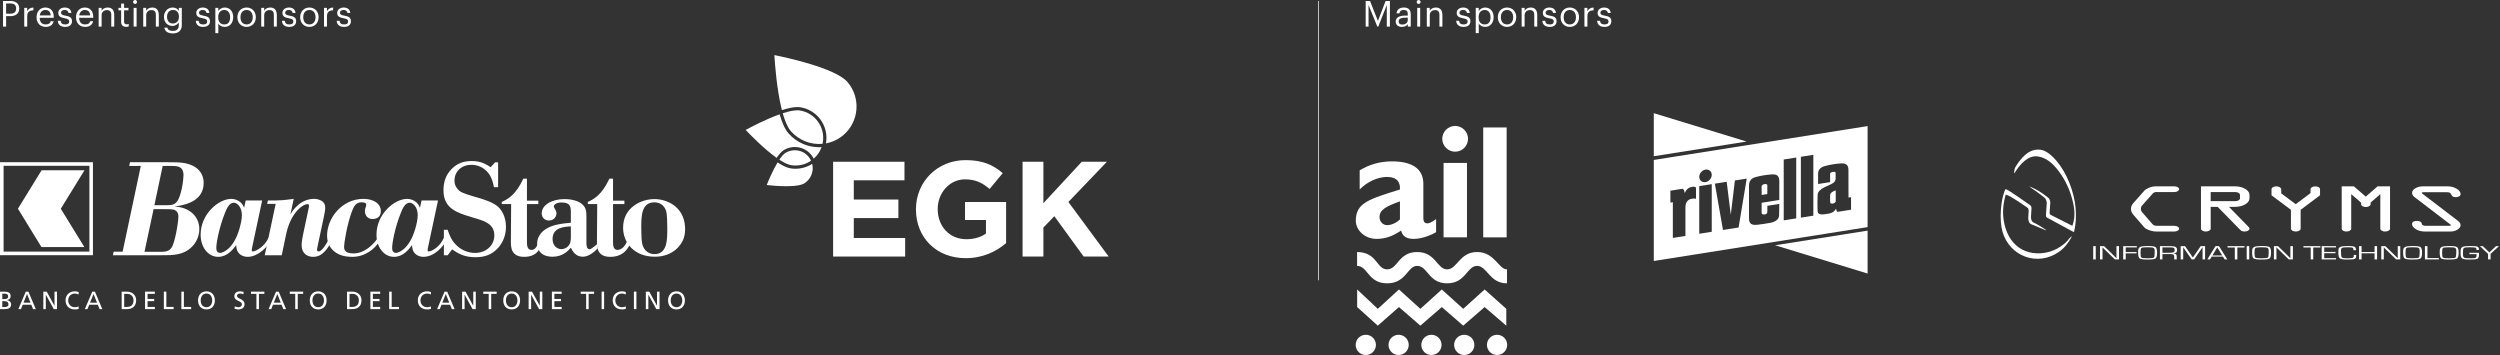 <?xml version="1.0" encoding="utf-8"?>
<!-- Generator: Adobe Illustrator 17.0.0, SVG Export Plug-In . SVG Version: 6.00 Build 0)  -->
<!DOCTYPE svg PUBLIC "-//W3C//DTD SVG 1.1//EN" "http://www.w3.org/Graphics/SVG/1.1/DTD/svg11.dtd">
<svg version="1.1" id="Livello_3" xmlns="http://www.w3.org/2000/svg" xmlns:xlink="http://www.w3.org/1999/xlink" x="0px" y="0px"
	 width="915.057px" height="130px" viewBox="0 0 915.057 130" enable-background="new 0 0 915.057 130" xml:space="preserve">
<rect x="0" y="0" width="915.057" height="130" fill="#333333" stroke="none"/>
<g>
	<path fill="#FFFFFF" d="M1.102,9.729h1.139V5.913h1.522c1.784,0,3.278-0.773,3.278-2.767V3.094c0-1.955-1.48-2.74-3.278-2.74H1.102
		V9.729L1.102,9.729z M2.241,5.01V1.271h1.601c1.273,0,2.06,0.498,2.06,1.824v0.052c0,1.207-0.722,1.863-2.06,1.863H2.241
		L2.241,5.01z M8.875,9.729h1.087V5.966c0-1.692,0.879-2.125,2.256-2.19V2.754c-1.233,0.039-1.823,0.576-2.256,1.349V2.872H8.875
		V9.729L8.875,9.729z M16.702,9.848c1.548,0,2.688-0.72,2.924-2.098h-1.087c-0.144,0.801-0.761,1.194-1.824,1.194
		c-1.404,0-2.152-0.866-2.204-2.428h5.167V6.163c0-2.453-1.494-3.409-3.081-3.409c-1.889,0-3.212,1.442-3.212,3.514v0.105
		C13.385,8.485,14.76,9.848,16.702,9.848L16.702,9.848z M14.55,5.639c0.184-1.221,0.932-1.982,2.047-1.982
		c1.128,0,1.863,0.564,1.968,1.982H14.55L14.55,5.639z M23.838,9.848c1.666,0,2.517-0.838,2.517-2.084
		c0-1.456-0.995-1.771-2.412-2.033c-1.26-0.223-1.601-0.472-1.601-1.089c0-0.59,0.512-0.984,1.299-0.984
		c0.866,0,1.286,0.328,1.443,1.076h1.048c-0.183-1.482-1.245-1.979-2.478-1.979c-1.076,0-2.32,0.655-2.32,1.927
		c0,1.194,0.602,1.692,2.386,2.02c1.063,0.197,1.601,0.433,1.601,1.154c0,0.735-0.459,1.089-1.496,1.089
		c-1.102,0-1.535-0.512-1.614-1.325H21.15C21.215,9.023,22.198,9.848,23.838,9.848L23.838,9.848z M31.148,9.848
		c1.548,0,2.688-0.72,2.924-2.098h-1.087c-0.144,0.801-0.761,1.194-1.824,1.194c-1.404,0-2.152-0.866-2.204-2.428h5.167V6.163
		c0-2.453-1.494-3.409-3.081-3.409c-1.889,0-3.212,1.442-3.212,3.514v0.105C27.83,8.485,29.206,9.848,31.148,9.848L31.148,9.848z
		 M28.996,5.639c0.184-1.221,0.931-1.982,2.047-1.982c1.129,0,1.863,0.564,1.968,1.982H28.996L28.996,5.639z M36.108,9.729h1.087
		V5.572c0-1.233,0.905-1.875,1.916-1.875c1.102,0,1.614,0.538,1.614,1.744v4.288h1.087V5.52c0-1.993-0.995-2.766-2.412-2.766
		c-1.129,0-1.889,0.563-2.204,1.205V2.872h-1.087V9.729L36.108,9.729z M46.179,9.821c0.446,0,0.708-0.066,0.931-0.144V8.761
		c-0.236,0.092-0.498,0.144-0.839,0.144c-0.551,0-0.852-0.328-0.852-0.997V3.789h1.6V2.872h-1.6V1.311h-1.087v1.561h-0.984v0.917
		h0.984v4.224C44.331,9.088,44.933,9.821,46.179,9.821L46.179,9.821z M48.909,9.729h1.087V2.872h-1.087V9.729L48.909,9.729z
		 M49.433,1.441c0.393,0,0.72-0.328,0.72-0.721c0-0.393-0.327-0.72-0.72-0.72c-0.393,0-0.72,0.328-0.72,0.72
		C48.712,1.113,49.04,1.441,49.433,1.441L49.433,1.441z M52.424,9.729h1.087V5.572c0-1.233,0.905-1.875,1.916-1.875
		c1.102,0,1.614,0.538,1.614,1.744v4.288h1.087V5.52c0-1.993-0.995-2.766-2.412-2.766c-1.128,0-1.889,0.563-2.204,1.205V2.872
		h-1.087V9.729L52.424,9.729z M63.262,12.234c1.915,0,3.265-0.969,3.278-2.964V2.872h-1.087v1.1
		c-0.394-0.668-1.102-1.218-2.244-1.218c-1.889,0-3.199,1.546-3.199,3.409v0.092c0,1.889,1.323,3.252,3.12,3.252
		c0.997,0,1.928-0.628,2.322-1.297v0.996c0,1.469-0.853,2.113-2.204,2.113c-1.168,0-1.824-0.407-1.981-1.195h-1.113
		C60.338,11.279,61.228,12.234,63.262,12.234L63.262,12.234z M63.249,8.603c-1.155,0-2.112-0.892-2.112-2.388V6.111
		c0-1.443,0.814-2.453,2.178-2.453c1.338,0,2.178,0.892,2.178,2.427v0.092C65.492,7.711,64.521,8.603,63.249,8.603L63.249,8.603z
		 M74.344,9.848c1.666,0,2.517-0.838,2.517-2.084c0-1.456-0.995-1.771-2.412-2.033c-1.26-0.223-1.601-0.472-1.601-1.089
		c0-0.59,0.512-0.984,1.299-0.984c0.866,0,1.286,0.328,1.443,1.076h1.048c-0.183-1.482-1.245-1.979-2.478-1.979
		c-1.076,0-2.32,0.655-2.32,1.927c0,1.194,0.602,1.692,2.386,2.02c1.063,0.197,1.601,0.433,1.601,1.154
		c0,0.735-0.459,1.089-1.496,1.089c-1.102,0-1.535-0.512-1.614-1.325h-1.061C71.722,9.023,72.704,9.848,74.344,9.848L74.344,9.848z
		 M78.821,12.116h1.087V8.603c0.394,0.681,1.194,1.244,2.322,1.244c1.889,0,3.12-1.441,3.12-3.54V6.202
		c0-2.138-1.323-3.448-3.12-3.448c-0.997,0-1.928,0.602-2.322,1.271V2.872h-1.087V12.116L78.821,12.116z M82.125,8.944
		c-1.338,0-2.257-0.826-2.257-2.584V6.256c0-1.759,0.971-2.598,2.243-2.598c1.155,0,2.112,0.866,2.112,2.597V6.36
		C84.224,8.026,83.489,8.944,82.125,8.944L82.125,8.944z M90.264,8.944c-1.391,0-2.244-1.023-2.244-2.584V6.255
		c0-1.574,0.866-2.597,2.244-2.597c1.364,0,2.243,1.023,2.243,2.61V6.36C92.507,7.908,91.641,8.944,90.264,8.944L90.264,8.944z
		 M90.251,9.848c1.955,0,3.383-1.428,3.383-3.501V6.242c0-2.06-1.428-3.488-3.37-3.488c-1.942,0-3.37,1.441-3.37,3.501V6.36
		C86.894,8.367,88.296,9.848,90.251,9.848L90.251,9.848z M95.614,9.729h1.087V5.572c0-1.233,0.905-1.875,1.916-1.875
		c1.102,0,1.614,0.538,1.614,1.744v4.288h1.087V5.52c0-1.993-0.995-2.766-2.412-2.766c-1.129,0-1.889,0.563-2.204,1.205V2.872
		h-1.087V9.729L95.614,9.729z M105.88,9.848c1.666,0,2.517-0.838,2.517-2.084c0-1.456-0.995-1.771-2.412-2.033
		c-1.26-0.223-1.601-0.472-1.601-1.089c0-0.59,0.512-0.984,1.299-0.984c0.866,0,1.286,0.328,1.443,1.076h1.048
		c-0.183-1.482-1.245-1.979-2.478-1.979c-1.076,0-2.32,0.655-2.32,1.927c0,1.194,0.602,1.692,2.386,2.02
		c1.063,0.197,1.601,0.433,1.601,1.154c0,0.735-0.459,1.089-1.496,1.089c-1.102,0-1.535-0.512-1.614-1.325h-1.061
		C103.258,9.023,104.24,9.848,105.88,9.848L105.88,9.848z M113.243,8.944c-1.391,0-2.244-1.023-2.244-2.584V6.255
		c0-1.574,0.866-2.597,2.244-2.597c1.364,0,2.243,1.023,2.243,2.61V6.36C115.486,7.908,114.62,8.944,113.243,8.944L113.243,8.944z
		 M113.23,9.848c1.955,0,3.383-1.428,3.383-3.501V6.242c0-2.06-1.428-3.488-3.37-3.488c-1.942,0-3.37,1.441-3.37,3.501V6.36
		C109.873,8.367,111.275,9.848,113.23,9.848L113.23,9.848z M118.593,9.729h1.087V5.966c0-1.692,0.879-2.125,2.256-2.19V2.754
		c-1.233,0.039-1.823,0.576-2.256,1.349V2.872h-1.087V9.729L118.593,9.729z M125.927,9.848c1.666,0,2.517-0.838,2.517-2.084
		c0-1.456-0.995-1.771-2.412-2.033c-1.26-0.223-1.601-0.472-1.601-1.089c0-0.59,0.512-0.984,1.299-0.984
		c0.866,0,1.286,0.328,1.443,1.076h1.048c-0.183-1.482-1.245-1.979-2.478-1.979c-1.076,0-2.32,0.655-2.32,1.927
		c0,1.194,0.602,1.692,2.386,2.02c1.063,0.197,1.601,0.433,1.601,1.154c0,0.735-0.459,1.089-1.496,1.089
		c-1.102,0-1.535-0.512-1.614-1.325h-1.061C123.305,9.023,124.287,9.848,125.927,9.848L125.927,9.848z"/>
	<path fill="#FFFFFF" d="M499.871,9.729h1.047V1.834l3.213,7.895h0.354l3.11-7.895v7.895h1.139V0.354h-1.572l-2.809,7.303
		l-2.898-7.303h-1.585V9.729L499.871,9.729z M513.141,9.848c1.01,0,1.628-0.341,2.14-0.982v0.864h1.086V5.206
		c0-1.915-1.191-2.452-2.505-2.452c-1.325,0-2.57,0.576-2.715,2.137h1.089c0.105-0.84,0.63-1.234,1.574-1.234
		c1.051,0,1.471,0.459,1.471,1.549v0.499h-0.986c-1.757,0-3.434,0.537-3.434,2.123C510.861,9.232,511.869,9.848,513.141,9.848
		L513.141,9.848z M513.246,8.984c-0.957,0-1.298-0.446-1.298-1.155c0-1.011,1.01-1.352,2.387-1.352h0.946V7.33
		C515.281,8.393,514.4,8.984,513.246,8.984L513.246,8.984z M518.732,9.729h1.086V2.872h-1.086V9.729L518.732,9.729z M519.254,1.441
		c0.393,0,0.721-0.328,0.721-0.721c0-0.393-0.328-0.72-0.721-0.72c-0.391,0-0.719,0.328-0.719,0.72
		C518.535,1.113,518.863,1.441,519.254,1.441L519.254,1.441z M522.247,9.729h1.086V5.572c0-1.233,0.905-1.875,1.915-1.875
		c1.104,0,1.615,0.538,1.615,1.744v4.288h1.086V5.52c0-1.993-0.995-2.766-2.413-2.766c-1.128,0-1.888,0.563-2.203,1.205V2.872
		h-1.086V9.729L522.247,9.729z M535.687,9.848c1.668,0,2.518-0.838,2.518-2.084c0-1.456-0.995-1.771-2.413-2.033
		c-1.259-0.223-1.6-0.472-1.6-1.089c0-0.59,0.511-0.984,1.298-0.984c0.866,0,1.287,0.328,1.445,1.076h1.047
		c-0.184-1.482-1.244-1.979-2.479-1.979c-1.076,0-2.319,0.655-2.319,1.927c0,1.194,0.601,1.692,2.385,2.02
		c1.064,0.197,1.602,0.433,1.602,1.154c0,0.735-0.459,1.089-1.497,1.089c-1.102,0-1.534-0.512-1.613-1.325h-1.06
		C533.066,9.023,534.048,9.848,535.687,9.848L535.687,9.848z M540.163,12.116h1.089V8.603c0.393,0.681,1.193,1.244,2.321,1.244
		c1.888,0,3.121-1.441,3.121-3.54V6.202c0-2.138-1.325-3.448-3.121-3.448c-0.997,0-1.928,0.602-2.321,1.271V2.872h-1.089V12.116
		L540.163,12.116z M543.468,8.944c-1.338,0-2.256-0.826-2.256-2.584V6.256c0-1.759,0.971-2.598,2.243-2.598
		c1.154,0,2.111,0.866,2.111,2.597V6.36C545.567,8.026,544.832,8.944,543.468,8.944L543.468,8.944z M551.608,8.944
		c-1.392,0-2.245-1.023-2.245-2.584V6.255c0-1.574,0.865-2.597,2.245-2.597c1.364,0,2.243,1.023,2.243,2.61V6.36
		C553.851,7.908,552.985,8.944,551.608,8.944L551.608,8.944z M551.595,9.848c1.954,0,3.381-1.428,3.381-3.501V6.242
		c0-2.06-1.427-3.488-3.368-3.488c-1.943,0-3.37,1.441-3.37,3.501V6.36C548.238,8.367,549.639,9.848,551.595,9.848L551.595,9.848z
		 M556.957,9.729h1.089V5.572c0-1.233,0.905-1.875,1.915-1.875c1.102,0,1.613,0.538,1.613,1.744v4.288h1.089V5.52
		c0-1.993-0.997-2.766-2.413-2.766c-1.128,0-1.889,0.563-2.203,1.205V2.872h-1.089V9.729L556.957,9.729z M567.223,9.848
		c1.668,0,2.518-0.838,2.518-2.084c0-1.456-0.994-1.771-2.413-2.033c-1.259-0.223-1.6-0.472-1.6-1.089
		c0-0.59,0.512-0.984,1.298-0.984c0.868,0,1.287,0.328,1.445,1.076h1.047c-0.184-1.482-1.244-1.979-2.479-1.979
		c-1.075,0-2.319,0.655-2.319,1.927c0,1.194,0.601,1.692,2.385,2.02c1.064,0.197,1.602,0.433,1.602,1.154
		c0,0.735-0.459,1.089-1.497,1.089c-1.102,0-1.534-0.512-1.613-1.325h-1.06C564.602,9.023,565.584,9.848,567.223,9.848
		L567.223,9.848z M574.587,8.944c-1.39,0-2.245-1.023-2.245-2.584V6.255c0-1.574,0.866-2.597,2.245-2.597
		c1.364,0,2.243,1.023,2.243,2.61V6.36C576.83,7.908,575.964,8.944,574.587,8.944L574.587,8.944z M574.574,9.848
		c1.954,0,3.381-1.428,3.381-3.501V6.242c0-2.06-1.427-3.488-3.368-3.488c-1.943,0-3.37,1.441-3.37,3.501V6.36
		C571.216,8.367,572.618,9.848,574.574,9.848L574.574,9.848z M579.936,9.729h1.089V5.966c0-1.692,0.879-2.125,2.256-2.19V2.754
		c-1.233,0.039-1.823,0.576-2.256,1.349V2.872h-1.089V9.729L579.936,9.729z M587.271,9.848c1.666,0,2.516-0.838,2.516-2.084
		c0-1.456-0.995-1.771-2.411-2.033c-1.259-0.223-1.602-0.472-1.602-1.089c0-0.59,0.514-0.984,1.301-0.984
		c0.866,0,1.285,0.328,1.443,1.076h1.049c-0.184-1.482-1.246-1.979-2.479-1.979c-1.076,0-2.321,0.655-2.321,1.927
		c0,1.194,0.603,1.692,2.387,2.02c1.062,0.197,1.6,0.433,1.6,1.154c0,0.735-0.459,1.089-1.495,1.089
		c-1.102,0-1.537-0.512-1.613-1.325h-1.062C584.648,9.023,585.632,9.848,587.271,9.848L587.271,9.848z"/>
	<path fill="#FFFFFF" d="M59.546,60.732l-3.038,14.372h4.341c1.496,0,2.847,0.046,3.906-1.302c1.64-2.025,2.41-8.006,2.41-9.647
		c0-3.423-2.41-3.423-4.63-3.423H59.546L59.546,60.732z M56.219,76.552l-3.33,15.625h4.824c2.653,0,3.955,0,5.017-1.446
		c1.302-1.736,2.558-9.355,2.558-11.43c0-0.532,0-1.447-0.868-2.121c-0.677-0.579-1.206-0.579-3.811-0.628H56.219L56.219,76.552z
		 M63.887,75.539c0.483,0.049,0.917,0.096,1.4,0.191c4.341,0.677,7.668,3.62,7.668,8.105c0,3.953-2.702,8.197-7.911,9.21
		c-1.736,0.388-3.858,0.388-6.945,0.388H41.314l0.289-1.305h3.281l6.655-31.396h-4.245l0.289-1.351h14.037
		c2.219,0,4.242,0,6.076,0.339c4.34,0.819,6.849,3.521,6.849,7.234v0.096c-0.049,5.981-5.643,7.719-9.117,8.296L63.887,75.539
		L63.887,75.539z"/>
	<path fill="#FFFFFF" d="M88.533,78.72c0-3.036-1.832-4.532-2.943-4.532c-1.687,0-2.651,2.216-3.232,3.715
		c-2.167,5.351-3.183,11.091-3.183,12.68c0,0.677,0,1.979,1.449,1.979c0.625,0,4.676-1.013,6.945-8.585
		C88.05,82.242,88.533,80.506,88.533,78.72 M95.96,73.367l-3.666,17.17c-0.145,0.674-0.145,0.964-0.145,1.062
		c0,0.194,0.098,0.435,0.388,0.435c1.108,0,4.467-1.904,5.72-4.989l1.16,0.431c-1.16,2.654-4.855,6.534-8.81,6.534
		c-1.157,0-2.173-0.434-2.798-0.964c-1.253-1.062-1.302-2.413-1.351-3.328c-1.253,1.638-3.278,4.291-6.606,4.291
		c-3.715,0-6.415-3.57-6.415-8.102c0-7.572,6.557-13.116,11.236-13.116c0.966,0,1.834,0.289,2.607,0.723
		c1.253,0.721,1.687,1.591,2.072,2.555l0.579-2.702H95.96L95.96,73.367z"/>
	<path fill="#FFFFFF" d="M100.901,74.621H97.78l0.289-1.253h3.072c1.64-0.049,2.462-0.049,6.368-0.579l-1.207,5.691
		c0.434-0.772,0.964-1.687,2.266-2.942c1.69-1.69,3.956-2.749,6.368-2.749c0.29,0,1.013,0,1.783,0.289
		c2.315,0.723,2.315,2.41,2.315,2.989c0,0.868-0.191,1.736-0.434,2.992l-2.266,10.657c-0.289,1.351-0.289,1.496-0.289,1.638
		c0,0.437,0.145,0.677,0.579,0.677c1.447,0,3.472-3.906,4.149-5.257l1.108,0.53c-1.641,3.281-3.617,6.704-7.234,6.704
		c-2.364,0-4.245-1.398-4.245-4.291c0-1.158,0.24-2.315,0.483-3.664l1.832-8.585c0.339-1.594,0.385-1.785,0.385-2.17
		c0-0.338-0.144-0.579-0.674-0.579c-1.302,0-5.692,2.605-7.572,10.417l-1.736,8.296h-6.221L100.901,74.621L100.901,74.621z"/>
	<path fill="#FFFFFF" d="M139.208,87.891c-2.121,3.472-5.694,6.118-10.275,6.118c-1.591,0-2.894-0.191-4.005-0.576
		c-2.315-0.773-5.208-2.798-5.208-7.236c0-6.366,5.449-13.406,13.31-13.406c3.281,0,6.368,1.447,6.368,4.534
		c0,2.266-1.785,2.842-2.992,2.842c-1.927,0-2.845-1.398-2.845-2.986c0-0.483,0.145-0.917,0.287-1.305
		c0.147-0.385,0.194-0.77,0.194-0.964c0-0.48-0.336-0.868-1.736-0.868c-1.977,0-2.796,1.447-3.472,3.281
		c-1.881,4.916-2.894,11.814-2.894,12.972c0,0.772,0,2.459,3.426,2.459c4.098,0,7.19-3.224,8.779-5.444L139.208,87.891
		L139.208,87.891z"/>
	<path fill="#FFFFFF" d="M152.895,78.72c0-3.036-1.832-4.532-2.943-4.532c-1.687,0-2.654,2.216-3.232,3.715
		c-2.168,5.351-3.183,11.091-3.183,12.68c0,0.677,0,1.979,1.449,1.979c0.625,0,4.676-1.013,6.945-8.585
		C152.412,82.242,152.895,80.506,152.895,78.72 M160.326,73.367l-3.666,17.17c-0.145,0.674-0.145,0.964-0.145,1.062
		c0,0.194,0.096,0.435,0.385,0.435c1.111,0,4.214-1.76,5.467-4.847l1.158,0.434c-1.158,2.653-4.599,6.389-8.554,6.389
		c-1.157,0-2.17-0.434-2.798-0.964c-1.253-1.062-1.302-2.413-1.351-3.328c-1.253,1.638-3.278,4.291-6.606,4.291
		c-3.715,0-6.415-3.57-6.415-8.102c0-7.572,6.56-13.116,11.238-13.116c0.964,0,1.832,0.289,2.602,0.723
		c1.256,0.721,1.69,1.591,2.077,2.555l0.579-2.702H160.326L160.326,73.367z"/>
	<path fill="#FFFFFF" d="M180.792,68.514c-0.334-1.627-0.671-3.302-1.963-5.071c-1.915-2.488-4.448-3.111-6.265-3.111
		c-3.925,0-6.221,2.679-6.221,5.789c0,1.53,0.765,2.966,2.01,3.873c0.956,0.718,3.684,1.532,6.362,2.299
		c2.918,0.861,6.028,1.863,7.749,3.54c1.2,1.147,2.728,3.537,2.728,7.221c0,2.682-0.907,5.361-2.629,7.415
		c-2.487,2.92-5.454,3.684-8.564,3.684c-4.209,0-6.459-1.48-8.516-2.87l-1.628,2.155h-1.385v-9.329h1.385
		c0.527,1.53,1.15,3.444,2.777,5.214c1.863,2.057,4.542,3.253,7.222,3.253c4.21,0,7.08-2.871,7.08-6.41
		c0-4.067-3.395-5.167-6.267-6.074l-2.103-0.623c-5.358-1.628-10.239-3.157-10.239-9.807c0-2.917,0.765-5.55,2.966-7.797
		c2.201-2.25,4.64-2.919,7.461-2.919c3.351,0,5.167,1.196,6.841,2.248l1.628-1.77h1.099v9.091H180.792L180.792,68.514z"/>
	<path fill="#FFFFFF" d="M192.875,73.44h4.164v1.245h-4.164v13.874c0,1.147,0.05,2.917,1.676,2.917c1.434,0,2.199-1.579,2.776-3.491
		l1.338,0.284c-0.669,2.299-1.816,5.741-6.796,5.741c-4.831,0-4.876-3.54-4.876-5.645l0.096-13.68h-3.445V73.92
		c2.153-1.005,5.119-2.49,7.893-8.515h1.338V73.44L192.875,73.44z"/>
	<path fill="#FFFFFF" d="M208.947,82.863c-2.533,0.145-6.695,0.385-6.695,4.64c0,2.395,1.578,3.684,3.252,3.684
		c0.813,0,1.532-0.333,2.105-0.765c1.388-1.15,1.338-2.63,1.338-3.875V82.863L208.947,82.863z M214.641,88.749
		c0,1.101,0.05,2.488,1.2,2.488c0.57,0,2.313-1.566,2.697-1.853l0.258,1.514c-0.863,0.909-3.104,3.067-5.447,3.067
		c-2.728,0-3.777-2.059-4.402-3.302c-0.955,1.098-2.964,3.302-6.695,3.302c-4.929,0-5.646-3.351-5.646-4.834
		c0-1.53,0.671-3.493,2.774-5.022c2.68-1.963,6.603-2.297,9.567-2.586v-3.777c0-2.008-0.142-3.635-3.349-3.635
		c-2.151,0-2.87,0.956-2.87,1.387c0,0.191,0.05,0.336,0.144,0.527c0.142,0.382,0.431,0.669,0.575,1.052
		c0.144,0.289,0.24,0.623,0.24,0.958c0,1.434-1.102,2.677-2.728,2.677c-1.58,0-2.68-1.101-2.68-2.63
		c0-3.061,3.733-5.216,8.369-5.216c1.725,0,3.399,0.289,4.787,0.863c3.255,1.387,3.204,3.731,3.204,5.405V88.749L214.641,88.749z"/>
	<path fill="#FFFFFF" d="M224.383,73.44h4.162v1.245h-4.162v13.874c0,1.147,0.046,2.917,1.672,2.917c1.436,0,2.96-1.509,3.534-3.423
		l1.34,0.287c-0.671,2.297-2.577,5.671-7.552,5.671c-4.831,0-4.881-3.54-4.881-5.645l0.098-13.68h-3.445V73.92
		c2.151-1.005,5.117-2.49,7.893-8.515h1.34V73.44L224.383,73.44z"/>
	<path fill="#FFFFFF" d="M243.613,76.695c-0.765-1.723-2.201-2.632-4.114-2.632c-4.689,0-4.782,4.976-4.782,9.184
		c0,5.694,0.476,6.697,0.861,7.366c0.573,1.149,1.862,2.395,3.972,2.395c4.734,0,4.734-5.266,4.686-9.952
		C244.186,77.987,243.902,77.315,243.613,76.695 M250.169,87.458c-0.669,1.865-3.541,6.505-10.476,6.505
		c-7.703,0-11.626-5.262-11.626-10.621c0-7.415,6.601-10.476,11.484-10.476c4.352,0,10.712,2.583,11.193,10.14
		C250.837,84.49,250.697,86.071,250.169,87.458"/>
	<path fill="#FFFFFF" d="M0.838,112.395h0.687c0.824,0,1.568-0.173,1.568-1.036c0-0.989-0.871-1.126-1.659-1.126H0.838V112.395
		L0.838,112.395z M0.838,109.478h0.504c0.889,0,1.64-0.08,1.64-1.026c0-0.762-0.651-0.953-1.183-0.953H0.838V109.478L0.838,109.478z
		 M-0.079,106.747h1.734c1.328,0,2.245,0.431,2.245,1.615c0,0.878-0.511,1.32-1.32,1.522v0.018c0.873,0.073,1.486,0.641,1.486,1.54
		c0,1.374-1.137,1.705-2.439,1.705h-1.705V106.747L-0.079,106.747z"/>
	<path fill="#FFFFFF" d="M9.888,107.61l1.274,3.172h-2.55L9.888,107.61L9.888,107.61z M9.439,106.747l-2.734,6.402h0.964
		l0.651-1.614h3.134l0.651,1.614h1l-2.702-6.402H9.439L9.439,106.747z"/>
	<polygon fill="#FFFFFF" points="19.946,106.747 19.946,111.901 19.928,111.901 17.102,106.747 15.856,106.747 15.856,113.149 
		16.771,113.149 16.771,107.884 16.792,107.884 19.688,113.149 20.863,113.149 20.863,106.747 19.946,106.747 	"/>
	<path fill="#FFFFFF" d="M28.739,107.801c-0.403-0.238-0.852-0.357-1.32-0.357c-1.478,0-2.457,1.062-2.457,2.504
		c0,1.504,1.083,2.501,2.411,2.501c0.46,0,1.072-0.119,1.395-0.31l0.054,0.889c-0.486,0.202-1.082,0.23-1.457,0.23
		c-2.028,0-3.377-1.302-3.377-3.338c0-1.971,1.431-3.284,3.385-3.284c0.496,0,0.982,0.075,1.439,0.276L28.739,107.801
		L28.739,107.801z"/>
	<path fill="#FFFFFF" d="M34.234,107.61l1.273,3.172h-2.55L34.234,107.61L34.234,107.61z M33.781,106.747l-2.734,6.402h0.966
		l0.649-1.614h3.136l0.651,1.614h1l-2.705-6.402H33.781L33.781,106.747z"/>
	<path fill="#FFFFFF" d="M45.455,112.34h0.964c1.576,0,2.447-0.759,2.447-2.41c0-1.496-1.018-2.377-2.338-2.377h-1.072V112.34
		L45.455,112.34z M44.538,106.747h1.889c1.899,0,3.41,1.173,3.41,3.147c0,2.144-1.299,3.253-3.41,3.253h-1.889V106.747
		L44.538,106.747z"/>
	<polygon fill="#FFFFFF" points="53.092,106.747 53.092,113.149 56.678,113.149 56.678,112.34 54.009,112.34 54.009,110.232 
		56.438,110.232 56.438,109.423 54.009,109.423 54.009,107.553 56.678,107.553 56.678,106.747 53.092,106.747 	"/>
	<polygon fill="#FFFFFF" points="59.97,106.747 59.97,113.149 63.564,113.149 63.564,112.34 60.887,112.34 60.887,106.747 
		59.97,106.747 	"/>
	<polygon fill="#FFFFFF" points="66.388,106.747 66.388,113.149 69.981,113.149 69.981,112.34 67.304,112.34 67.304,106.747 
		66.388,106.747 	"/>
	<path fill="#FFFFFF" d="M75.566,112.45c1.475,0,2.108-1.23,2.108-2.501c0-1.305-0.695-2.514-2.108-2.506
		c-1.413-0.008-2.108,1.201-2.108,2.506C73.458,111.22,74.091,112.45,75.566,112.45 M75.566,106.636c1.943,0,3.08,1.411,3.08,3.313
		c0,1.942-1.127,3.309-3.08,3.309s-3.08-1.367-3.08-3.309C72.486,108.047,73.623,106.636,75.566,106.636"/>
	<path fill="#FFFFFF" d="M89.072,107.71c-0.468-0.184-0.723-0.266-1.201-0.266c-0.514,0-1.119,0.183-1.119,0.852
		c0,1.23,2.751,0.946,2.751,3.054c0,1.367-1.054,1.907-2.338,1.907c-0.449,0-0.889-0.129-1.312-0.266l0.093-0.852
		c0.313,0.129,0.863,0.312,1.328,0.312c0.524,0,1.258-0.294,1.258-1.046c0-1.429-2.751-1.036-2.751-3.026
		c0-1.137,0.899-1.741,2.054-1.741c0.421,0,0.925,0.072,1.367,0.23L89.072,107.71L89.072,107.71z"/>
	<polygon fill="#FFFFFF" points="91.869,106.747 91.869,107.553 93.858,107.553 93.858,113.149 94.776,113.149 94.776,107.553 
		96.765,107.553 96.765,106.747 91.869,106.747 	"/>
	<path fill="#FFFFFF" d="M101.49,107.61l1.274,3.172h-2.55L101.49,107.61L101.49,107.61z M101.038,106.747l-2.731,6.402h0.961
		l0.654-1.614h3.134l0.651,1.614h1l-2.705-6.402H101.038L101.038,106.747z"/>
	<polygon fill="#FFFFFF" points="106.074,106.747 106.074,107.553 108.061,107.553 108.061,113.149 108.98,113.149 108.98,107.553 
		110.967,107.553 110.967,106.747 106.074,106.747 	"/>
	<path fill="#FFFFFF" d="M116.471,112.45c1.475,0,2.108-1.23,2.108-2.501c0-1.305-0.697-2.514-2.108-2.506
		c-1.413-0.008-2.108,1.201-2.108,2.506C114.363,111.22,114.996,112.45,116.471,112.45 M116.471,106.636
		c1.942,0,3.08,1.411,3.08,3.313c0,1.942-1.127,3.309-3.08,3.309c-1.953,0-3.082-1.367-3.082-3.309
		C113.389,108.047,114.526,106.636,116.471,106.636"/>
	<path fill="#FFFFFF" d="M127.933,112.34h0.964c1.576,0,2.447-0.759,2.447-2.41c0-1.496-1.018-2.377-2.338-2.377h-1.072V112.34
		L127.933,112.34z M127.015,106.747h1.889c1.899,0,3.41,1.173,3.41,3.147c0,2.144-1.299,3.253-3.41,3.253h-1.889V106.747
		L127.015,106.747z"/>
	<polygon fill="#FFFFFF" points="135.569,106.747 135.569,113.149 139.158,113.149 139.158,112.34 136.486,112.34 136.486,110.232 
		138.917,110.232 138.917,109.423 136.486,109.423 136.486,107.553 139.158,107.553 139.158,106.747 135.569,106.747 	"/>
	<polygon fill="#FFFFFF" points="142.447,106.747 142.447,113.149 146.041,113.149 146.041,112.34 143.364,112.34 143.364,106.747 
		142.447,106.747 	"/>
	<path fill="#FFFFFF" d="M157.678,107.801c-0.403-0.238-0.853-0.357-1.32-0.357c-1.476,0-2.457,1.062-2.457,2.504
		c0,1.504,1.08,2.501,2.411,2.501c0.457,0,1.072-0.119,1.395-0.31l0.054,0.889c-0.485,0.202-1.082,0.23-1.457,0.23
		c-2.028,0-3.374-1.302-3.374-3.338c0-1.971,1.429-3.284,3.382-3.284c0.496,0,0.982,0.075,1.439,0.276L157.678,107.801
		L157.678,107.801z"/>
	<path fill="#FFFFFF" d="M163.17,107.61l1.276,3.172h-2.553L163.17,107.61L163.17,107.61z M162.72,106.747l-2.734,6.402h0.964
		l0.651-1.614h3.137l0.651,1.614h0.997l-2.702-6.402H162.72L162.72,106.747z"/>
	<polygon fill="#FFFFFF" points="173.227,106.747 173.227,111.901 173.21,111.901 170.386,106.747 169.138,106.747 169.138,113.149 
		170.055,113.149 170.055,107.884 170.073,107.884 172.972,113.149 174.145,113.149 174.145,106.747 173.227,106.747 	"/>
	<polygon fill="#FFFFFF" points="176.888,106.747 176.888,107.553 178.877,107.553 178.877,113.149 179.793,113.149 
		179.793,107.553 181.785,107.553 181.785,106.747 176.888,106.747 	"/>
	<path fill="#FFFFFF" d="M187.284,112.45c1.475,0,2.109-1.23,2.109-2.501c0-1.305-0.699-2.514-2.109-2.506
		c-1.41-0.008-2.107,1.201-2.107,2.506C185.177,111.22,185.809,112.45,187.284,112.45 M187.284,106.636
		c1.943,0,3.082,1.411,3.082,3.313c0,1.942-1.128,3.309-3.082,3.309c-1.95,0-3.082-1.367-3.082-3.309
		C184.202,108.047,185.341,106.636,187.284,106.636"/>
	<polygon fill="#FFFFFF" points="197.581,106.747 197.581,111.901 197.564,111.901 194.737,106.747 193.492,106.747 
		193.492,113.149 194.407,113.149 194.407,107.884 194.427,107.884 197.323,113.149 198.499,113.149 198.499,106.747 
		197.581,106.747 	"/>
	<polygon fill="#FFFFFF" points="202.003,106.747 202.003,113.149 205.585,113.149 205.585,112.34 202.919,112.34 202.919,110.232 
		205.345,110.232 205.345,109.423 202.919,109.423 202.919,107.553 205.585,107.553 205.585,106.747 202.003,106.747 	"/>
	<polygon fill="#FFFFFF" points="212.554,106.747 212.554,107.553 214.543,107.553 214.543,113.149 215.463,113.149 
		215.463,107.553 217.452,107.553 217.452,106.747 212.554,106.747 	"/>
	<polygon fill="#FFFFFF" points="220.204,113.149 221.122,113.149 221.122,106.747 220.204,106.747 220.204,113.149 	"/>
	<path fill="#FFFFFF" d="M229.004,107.801c-0.402-0.238-0.852-0.357-1.318-0.357c-1.48,0-2.461,1.062-2.461,2.504
		c0,1.504,1.082,2.501,2.413,2.501c0.461,0,1.073-0.119,1.395-0.31l0.055,0.889c-0.485,0.202-1.082,0.23-1.456,0.23
		c-2.028,0-3.377-1.302-3.377-3.338c0-1.971,1.432-3.284,3.384-3.284c0.496,0,0.981,0.075,1.44,0.276L229.004,107.801
		L229.004,107.801z"/>
	<polygon fill="#FFFFFF" points="232.02,113.146 232.938,113.146 232.938,106.747 232.02,106.747 232.02,113.146 	"/>
	<polygon fill="#FFFFFF" points="240.483,106.747 240.483,111.901 240.466,111.901 237.642,106.747 236.394,106.747 
		236.394,113.149 237.312,113.149 237.312,107.884 237.332,107.884 240.225,113.149 241.401,113.149 241.401,106.747 
		240.483,106.747 	"/>
	<path fill="#FFFFFF" d="M247.609,112.45c1.475,0,2.107-1.23,2.107-2.501c0-1.305-0.697-2.514-2.107-2.506
		c-1.41-0.008-2.109,1.201-2.109,2.506C245.5,111.22,246.134,112.45,247.609,112.45 M247.609,106.636
		c1.943,0,3.082,1.411,3.082,3.313c0,1.942-1.128,3.309-3.082,3.309c-1.954,0-3.082-1.367-3.082-3.309
		C244.527,108.047,245.664,106.636,247.609,106.636"/>
	<path fill="#FFFFFF" d="M34.02,93.405V59.377H0v34.028H34.02L34.02,93.405z M32.726,92.098H1.315V60.69h31.411V92.098
		L32.726,92.098z"/>
	<polygon fill="#FFFFFF" points="6.561,76.393 15.183,90.438 30.883,90.438 22.249,76.404 30.919,62.329 15.216,62.331 
		6.561,76.393 	"/>
	
		<line fill="#FFFFFF" stroke="#FFFFFF" stroke-width="0.25" stroke-miterlimit="10" x1="482.605" y1="0.354" x2="482.605" y2="102.586"/>
	<path fill="#FFFFFF" d="M512.411,80.315c-1.412,1.311-3.119,2.086-4.708,2.086c-1.53,0-2.767-1.311-2.767-2.92
		c0-2.741,2.413-3.933,7.475-5.78V80.315L512.411,80.315z M525.645,80.195c-2.009,1.43-2.658,1.549-3.248,1.549
		c-0.885,0-1.416-0.536-1.416-1.907V67.323c0-5.967-4.669-8.256-11.513-8.256c-4.297,0-8.253,1.115-11.794,3.287v6.995
		c2.715-2.801,6.612-4.589,10.028-4.589c3.707,0,4.885,2.026,4.708,4.589c-11.373,3.575-16.155,4.887-16.155,11.442
		c0,3.426,3.248,6.649,7.617,6.649c2.946,0,5.655-0.82,8.953-3.047c0.59,2.168,1.95,3.047,4.785,3.047
		c2.306,0,5.672-1.055,8.035-2.461V80.195L525.645,80.195z"/>
	<path fill="#FFFFFF" d="M536.948,86.88h-8.568V59.628h8.568V86.88L536.948,86.88z M537.331,50.808c0,2.592-2.12,4.713-4.713,4.713
		c-2.592,0-4.715-2.121-4.715-4.713c0-2.592,2.122-4.713,4.715-4.713C535.21,46.095,537.331,48.216,537.331,50.808L537.331,50.808z"
		/>
	<polygon fill="#FFFFFF" points="551.464,86.88 542.896,86.88 542.896,46.655 551.464,46.655 551.464,86.88 	"/>
	<path fill="#FFFFFF" d="M499.914,129.944c2.046,0,3.705-1.658,3.705-3.704c0-2.045-1.659-3.704-3.705-3.704
		c-2.046,0-3.703,1.658-3.703,3.704C496.212,128.285,497.869,129.944,499.914,129.944L499.914,129.944z"/>
	<path fill="#FFFFFF" d="M511.925,129.944c2.046,0,3.705-1.658,3.705-3.704c0-2.045-1.659-3.704-3.705-3.704
		c-2.046,0-3.703,1.658-3.703,3.704C508.223,128.285,509.879,129.944,511.925,129.944L511.925,129.944z"/>
	<path fill="#FFFFFF" d="M523.936,129.944c2.046,0,3.705-1.658,3.705-3.704c0-2.045-1.659-3.704-3.705-3.704
		s-3.703,1.658-3.703,3.704C520.233,128.285,521.89,129.944,523.936,129.944L523.936,129.944z"/>
	<path fill="#FFFFFF" d="M535.947,129.944c2.046,0,3.705-1.658,3.705-3.704c0-2.045-1.659-3.704-3.705-3.704
		c-2.044,0-3.703,1.658-3.703,3.704C532.244,128.285,533.903,129.944,535.947,129.944L535.947,129.944z"/>
	<path fill="#FFFFFF" d="M547.958,129.944c2.046,0,3.705-1.658,3.705-3.704c0-2.045-1.659-3.704-3.705-3.704
		c-2.044,0-3.703,1.658-3.703,3.704C544.255,128.285,545.914,129.944,547.958,129.944L547.958,129.944z"/>
	<polygon fill="#FFFFFF" points="496.75,105.951 496.75,112.389 504.301,119.202 512.048,112.39 519.89,119.2 527.731,112.39 
		535.567,119.2 543.409,112.39 551.341,119.202 551.341,113.041 543.409,105.949 535.569,113.042 527.728,105.949 519.888,113.042 
		512.05,105.949 504.304,113.041 496.75,105.951 	"/>
	<path fill="#FFFFFF" d="M551.593,103.704c-6.457,0-7.246-6.382-10.951-6.382c-3.705,0-4.127,6.382-10.968,6.382
		c-6.844,0-7.067-6.382-10.979-6.382c-3.53,0-3.976,6.382-10.975,6.382c-6.999,0-7.058-6.38-10.994-6.38l-0.002-5.076
		c7.349,0,7.08,6.346,10.994,6.346c3.915,0,4.135-6.346,10.977-6.346c6.844,0,7.274,6.346,10.979,6.346s4.511-6.346,10.968-6.346
		c6.457,0,7.856,6.346,10.959,6.346L551.593,103.704L551.593,103.704z"/>
	<path fill="#FFFFFF" d="M789.522,82.658h6.299c0.485,0,0.905,0.101,1.259,0.303c0.354,0.202,0.531,0.45,0.531,0.739
		c0,0.291-0.177,0.536-0.531,0.738c-0.354,0.202-0.774,0.304-1.259,0.304h-6.531c-0.835,0-1.694-0.157-2.584-0.47
		c-0.887-0.316-1.504-0.668-1.854-1.057l-4.05-4.671c-0.544-0.673-0.815-1.361-0.815-2.069c0-0.779,0.258-1.457,0.772-2.031
		l4.094-4.625c0.391-0.433,0.992-0.809,1.805-1.131c0.813-0.321,1.6-0.48,2.358-0.48h6.861c0.479,0,0.89,0.101,1.226,0.306
		c0.339,0.205,0.507,0.445,0.507,0.723c0,0.286-0.168,0.534-0.505,0.741c-0.339,0.21-0.75,0.313-1.228,0.313h-6.605
		c-0.553-0.007-1.003,0.187-1.346,0.577l-3.867,4.352c-0.306,0.341-0.457,0.746-0.452,1.211c0.004,0.491,0.175,0.923,0.509,1.295
		l3.701,4.266C788.163,82.433,788.731,82.655,789.522,82.658"/>
	<path fill="#FFFFFF" d="M809.159,73.626h8.957c0.49,0,0.907-0.103,1.252-0.308c0.341-0.202,0.514-0.453,0.514-0.746v-1.229
		c0-0.291-0.173-0.539-0.514-0.746c-0.345-0.202-0.763-0.306-1.252-0.306h-8.957V73.626L809.159,73.626z M805.605,83.696v-15.49
		h12.47c1.443,0,2.684,0.311,3.727,0.934c1.045,0.619,1.565,1.36,1.565,2.223v1.191c0,0.87-0.516,1.613-1.55,2.231
		c-1.032,0.617-2.273,0.925-3.727,0.925h-2.24l7.182,7.352c0.223,0.215,0.334,0.432,0.334,0.647c0,0.281-0.179,0.523-0.542,0.728
		c-0.361,0.202-0.772,0.303-1.228,0.303c-0.693,0-1.222-0.184-1.585-0.559l-8.302-8.472h-2.551v7.986
		c0,0.291-0.179,0.536-0.533,0.741c-0.356,0.202-0.776,0.303-1.266,0.303c-0.487,0-0.903-0.101-1.244-0.303
		C805.776,84.232,805.605,83.987,805.605,83.696"/>
	<path fill="#FFFFFF" d="M842.086,76.801v6.894c0,0.291-0.175,0.539-0.525,0.741c-0.345,0.205-0.759,0.306-1.231,0.306
		c-0.5,0-0.929-0.101-1.274-0.306c-0.35-0.202-0.525-0.45-0.525-0.741v-6.894l-7.104-5.318v-2.21c0-0.296,0.171-0.549,0.512-0.756
		c0.341-0.205,0.756-0.308,1.244-0.308c0.49,0,0.911,0.106,1.266,0.324c0.354,0.218,0.533,0.473,0.533,0.769v1.464l5.305,3.973
		l5.421-4.074v-1.416c0-0.281,0.17-0.526,0.516-0.731c0.345-0.207,0.752-0.308,1.224-0.308c0.457,0,0.861,0.096,1.213,0.291
		c0.352,0.195,0.529,0.452,0.529,0.776v2.185L842.086,76.801L842.086,76.801z"/>
	<path fill="#FFFFFF" d="M864.221,74.727v-0.539l-3.622-3.133v12.64c0,0.291-0.17,0.539-0.509,0.743
		c-0.339,0.202-0.748,0.304-1.231,0.304c-0.485,0-0.898-0.101-1.235-0.309c-0.341-0.207-0.507-0.453-0.507-0.736v-15.49h4.459
		l4.345,3.758l4.33-3.758h4.557v15.49c0,0.291-0.179,0.536-0.533,0.741c-0.354,0.202-0.776,0.304-1.266,0.304
		c-0.472,0-0.885-0.104-1.231-0.311c-0.35-0.21-0.525-0.455-0.525-0.738V71.054l-3.55,3.083v0.589c0,0.283-0.175,0.531-0.52,0.741
		c-0.345,0.207-0.752,0.311-1.222,0.311c-0.485,0-0.896-0.104-1.235-0.311C864.389,75.258,864.221,75.01,864.221,74.727"/>
	<path fill="#FFFFFF" d="M886.857,68.206h9.119c1.113,0,2.168,0.281,3.165,0.845c0.992,0.562,1.491,1.242,1.491,2.041
		c0,0.301-0.175,0.554-0.522,0.764c-0.348,0.207-0.732,0.311-1.154,0.311c-0.59,0-0.99-0.081-1.209-0.243
		c-0.216-0.162-0.428-0.463-0.629-0.903c-0.203-0.44-0.656-0.66-1.353-0.66h-8.713c-0.42,0-0.629,0.076-0.629,0.23
		c0.004,0.099,0.096,0.212,0.278,0.344l12.994,9.918c0.625,0.483,0.938,0.996,0.938,1.543c0,0.619-0.378,1.166-1.137,1.639
		c-0.761,0.47-1.602,0.708-2.533,0.708h-9.443c-1.252,0-2.339-0.286-3.261-0.852c-0.927-0.569-1.386-1.191-1.386-1.871
		c0-0.779,0.612-1.168,1.838-1.168c0.472,0,0.874,0.101,1.211,0.306c0.334,0.202,0.501,0.442,0.501,0.716
		c0,0.225,0.129,0.412,0.387,0.561c0.258,0.149,0.581,0.223,0.97,0.223h8.736c0.374,0,0.564-0.081,0.564-0.248
		c-0.009-0.079-0.105-0.185-0.286-0.319l-13.003-9.926c-0.612-0.473-0.918-0.989-0.918-1.548c0-0.647,0.389-1.214,1.167-1.692
		C884.818,68.447,885.758,68.206,886.857,68.206"/>
	<polygon fill="#FFFFFF" points="766.165,94.953 767.09,94.953 767.09,90.09 766.165,90.09 766.165,94.953 	"/>
	<polygon fill="#FFFFFF" points="775.599,90.09 775.599,94.953 774.089,94.953 770.683,91.645 770.13,91.099 769.857,90.828 
		769.584,90.558 769.562,90.558 769.566,90.74 769.571,90.925 769.571,91.289 769.571,94.953 768.651,94.953 768.651,90.09 
		770.154,90.09 773.125,92.99 773.899,93.754 774.285,94.131 774.668,94.513 774.69,94.513 774.685,94.331 774.677,94.146 
		774.677,93.782 774.677,90.09 775.599,90.09 	"/>
	<polygon fill="#FFFFFF" points="778.062,90.559 778.062,92.261 782.025,92.261 782.025,92.731 778.062,92.731 778.062,94.954 
		777.14,94.954 777.14,90.091 782.128,90.091 782.128,90.559 778.062,90.559 	"/>
	<path fill="#FFFFFF" d="M786.071,90.506c-1.292,0-2.044,0.086-2.264,0.258c-0.221,0.169-0.328,0.756-0.328,1.755
		c0,1.004,0.107,1.591,0.328,1.763c0.221,0.169,0.973,0.255,2.264,0.255c1.294,0,2.05-0.086,2.269-0.255
		c0.221-0.172,0.33-0.759,0.33-1.763v-0.316l-0.004-0.458c0-0.536-0.153-0.878-0.457-1.022
		C787.905,90.579,787.192,90.506,786.071,90.506 M786.08,90.038c1.539,0,2.498,0.134,2.883,0.402
		c0.385,0.271,0.577,0.941,0.577,2.016c0,1.158-0.186,1.871-0.553,2.145c-0.369,0.271-1.342,0.405-2.909,0.405
		c-1.563,0-2.531-0.134-2.909-0.402c-0.374-0.268-0.56-0.961-0.56-2.081V92.18l0.017-0.46c0-0.647,0.243-1.09,0.728-1.325
		C783.842,90.157,784.751,90.038,786.08,90.038"/>
	<path fill="#FFFFFF" d="M791.505,92.521h2.647c0.706,0,1.187-0.063,1.443-0.19c0.256-0.126,0.385-0.364,0.385-0.716
		c0-0.438-0.096-0.723-0.286-0.857c-0.19-0.132-0.599-0.2-1.224-0.2h-2.964V92.521L791.505,92.521z M790.583,94.953V90.09h3.873
		c0.879,0,1.495,0.104,1.854,0.311c0.361,0.207,0.54,0.567,0.54,1.077c0,0.45-0.098,0.764-0.293,0.941
		c-0.199,0.177-0.573,0.291-1.124,0.344v0.01c0.866,0.038,1.296,0.351,1.296,0.941v1.239h-0.922v-1.115
		c0-0.564-0.409-0.847-1.231-0.847h-0.304h-2.767v1.962H790.583L790.583,94.953z"/>
	<path fill="#FFFFFF" d="M807.111,90.09v4.863h-0.922v-3.889v-0.291l0.009-0.147l0.004-0.146h-0.022l-0.074,0.113
		c-0.035,0.056-0.059,0.094-0.07,0.112l-0.155,0.227l-2.769,4.021h-0.918l-2.774-3.975l-0.162-0.223l-0.07-0.116
		c-0.022-0.026-0.044-0.063-0.072-0.109h-0.024l0.007,0.132l0.004,0.134v0.268v3.889h-0.922V90.09h1.596l2.168,3.146l0.345,0.511
		L802.462,94l0.166,0.253h0.024L802.818,94c0.083-0.121,0.14-0.205,0.166-0.253l0.352-0.506l2.157-3.151H807.111L807.111,90.09z"/>
	<path fill="#FFFFFF" d="M813.376,93.511l-1.803-2.972l-1.779,2.972H813.376L813.376,93.511z M813.645,93.928h-4.114l-0.625,1.024
		h-0.97l2.975-4.863h1.287l3.038,4.863h-0.96L813.645,93.928L813.645,93.928z"/>
	<polygon fill="#FFFFFF" points="818.917,90.593 818.917,94.953 817.992,94.953 817.992,90.593 815.33,90.593 815.33,90.09 
		821.529,90.09 821.529,90.593 818.917,90.593 	"/>
	<polygon fill="#FFFFFF" points="822.34,94.953 823.264,94.953 823.264,90.09 822.34,90.09 822.34,94.953 	"/>
	<path fill="#FFFFFF" d="M827.791,90.506c-1.29,0-2.044,0.086-2.262,0.258c-0.221,0.169-0.33,0.756-0.33,1.755
		c0,1.004,0.109,1.591,0.33,1.763c0.219,0.169,0.973,0.255,2.262,0.255c1.296,0,2.052-0.086,2.271-0.255
		c0.221-0.172,0.33-0.759,0.33-1.763v-0.316l-0.006-0.458c0-0.536-0.151-0.878-0.455-1.022
		C829.627,90.579,828.914,90.506,827.791,90.506 M827.802,90.038c1.537,0,2.498,0.134,2.883,0.402
		c0.385,0.271,0.577,0.941,0.577,2.016c0,1.158-0.186,1.871-0.555,2.145c-0.369,0.271-1.34,0.405-2.907,0.405
		c-1.563,0-2.531-0.134-2.909-0.402c-0.374-0.268-0.562-0.961-0.562-2.081V92.18l0.017-0.46c0-0.647,0.243-1.09,0.73-1.325
		C825.564,90.157,826.471,90.038,827.802,90.038"/>
	<polygon fill="#FFFFFF" points="839.253,90.09 839.253,94.953 837.743,94.953 834.337,91.645 833.784,91.099 833.511,90.828 
		833.238,90.558 833.216,90.558 833.22,90.74 833.225,90.925 833.225,91.289 833.225,94.953 832.304,94.953 832.304,90.09 
		833.808,90.09 836.779,92.99 837.552,93.754 837.939,94.131 838.322,94.513 838.344,94.513 838.339,94.331 838.331,94.146 
		838.331,93.782 838.331,90.09 839.253,90.09 	"/>
	<polygon fill="#FFFFFF" points="846.696,90.593 846.696,94.953 845.773,94.953 845.773,90.593 843.111,90.593 843.111,90.09 
		849.31,90.09 849.31,90.593 846.696,90.593 	"/>
	<polygon fill="#FFFFFF" points="850.72,90.559 850.72,92.208 854.833,92.208 854.833,92.678 850.72,92.678 850.72,94.484 
		855.023,94.484 855.023,94.954 849.795,94.954 849.795,90.091 855.023,90.091 855.023,90.559 850.72,90.559 	"/>
	<path fill="#FFFFFF" d="M861.53,93.321h0.909v0.187c0,0.665-0.188,1.082-0.564,1.249c-0.376,0.164-1.325,0.248-2.842,0.248
		c-1.362,0-2.223-0.144-2.592-0.435c-0.369-0.293-0.555-0.979-0.555-2.056c0-0.845,0.044-1.376,0.127-1.593
		c0.083-0.217,0.321-0.412,0.713-0.584c0.461-0.2,1.451-0.298,2.979-0.298c1.036,0,1.731,0.096,2.09,0.288
		c0.358,0.195,0.538,0.566,0.538,1.12l0.007,0.137h-0.911l-0.004-0.149c0-0.394-0.107-0.647-0.319-0.759
		c-0.212-0.111-0.691-0.169-1.434-0.169c-1.307,0-2.105,0.066-2.391,0.197c-0.291,0.129-0.435,0.491-0.435,1.085
		c0,1.363,0.098,2.162,0.291,2.397c0.195,0.233,0.857,0.352,1.989,0.352c1.078,0,1.749-0.051,2.015-0.154
		c0.269-0.104,0.4-0.359,0.4-0.771L861.53,93.321L861.53,93.321z"/>
	<polygon fill="#FFFFFF" points="870.064,90.09 870.064,94.953 869.141,94.953 869.141,92.712 864.394,92.712 864.394,94.953 
		863.471,94.953 863.471,90.09 864.394,90.09 864.394,92.245 869.141,92.245 869.141,90.09 870.064,90.09 	"/>
	<polygon fill="#FFFFFF" points="878.551,90.09 878.551,94.953 877.038,94.953 873.635,91.645 873.082,91.099 872.809,90.828 
		872.536,90.558 872.512,90.558 872.518,90.74 872.523,90.925 872.523,91.289 872.523,94.953 871.602,94.953 871.602,90.09 
		873.106,90.09 876.077,92.99 876.85,93.754 877.237,94.131 877.618,94.513 877.642,94.513 877.635,94.331 877.629,94.146 
		877.629,93.782 877.629,90.09 878.551,90.09 	"/>
	<path fill="#FFFFFF" d="M883.06,90.506c-1.29,0-2.044,0.086-2.262,0.258c-0.221,0.169-0.33,0.756-0.33,1.755
		c0,1.004,0.109,1.591,0.33,1.763c0.219,0.169,0.973,0.255,2.262,0.255c1.296,0,2.052-0.086,2.271-0.255
		c0.221-0.172,0.33-0.759,0.33-1.763v-0.316l-0.007-0.458c0-0.536-0.151-0.878-0.455-1.022
		C884.896,90.579,884.184,90.506,883.06,90.506 M883.071,90.038c1.537,0,2.498,0.134,2.883,0.402
		c0.385,0.271,0.577,0.941,0.577,2.016c0,1.158-0.186,1.871-0.555,2.145c-0.369,0.271-1.34,0.405-2.907,0.405
		c-1.563,0-2.531-0.134-2.909-0.402c-0.374-0.268-0.562-0.961-0.562-2.081V92.18l0.017-0.46c0-0.647,0.245-1.09,0.732-1.325
		C880.833,90.157,881.74,90.038,883.071,90.038"/>
	<polygon fill="#FFFFFF" points="888.496,90.09 888.496,94.45 892.678,94.45 892.678,94.953 887.572,94.953 887.572,90.09 
		888.496,90.09 	"/>
	<path fill="#FFFFFF" d="M896.455,90.506c-1.292,0-2.044,0.086-2.264,0.258c-0.221,0.169-0.328,0.756-0.328,1.755
		c0,1.004,0.107,1.591,0.328,1.763c0.221,0.169,0.973,0.255,2.264,0.255c1.294,0,2.05-0.086,2.271-0.255
		c0.219-0.172,0.328-0.759,0.328-1.763v-0.316l-0.004-0.458c0-0.536-0.153-0.878-0.457-1.022
		C898.291,90.579,897.576,90.506,896.455,90.506 M896.463,90.038c1.539,0,2.498,0.134,2.883,0.402
		c0.385,0.271,0.577,0.941,0.577,2.016c0,1.158-0.186,1.871-0.553,2.145c-0.369,0.271-1.342,0.405-2.909,0.405
		c-1.563,0-2.531-0.134-2.909-0.402c-0.374-0.268-0.56-0.961-0.56-2.081V92.18l0.017-0.46c0-0.647,0.243-1.09,0.728-1.325
		C894.225,90.157,895.134,90.038,896.463,90.038"/>
	<path fill="#FFFFFF" d="M903.869,92.539h3.482c0.013,0.127,0.017,0.304,0.017,0.531c0,0.875-0.179,1.416-0.538,1.624
		c-0.358,0.207-1.294,0.311-2.809,0.311c-1.432,0-2.352-0.121-2.763-0.369c-0.406-0.245-0.612-0.797-0.612-1.657l-0.004-0.716
		l0.004-0.432c0-0.721,0.227-1.199,0.682-1.437s1.373-0.356,2.747-0.356c1.381,0,2.273,0.078,2.673,0.233
		c0.402,0.157,0.601,0.503,0.601,1.042v0.185h-0.896v-0.121c0-0.392-0.138-0.637-0.411-0.728c-0.271-0.094-0.981-0.142-2.127-0.142
		c-1.06,0-1.722,0.076-1.991,0.228c-0.265,0.149-0.396,0.526-0.396,1.131l-0.018,0.642l0.004,0.693c0,0.612,0.149,0.989,0.446,1.128
		c0.295,0.139,1.084,0.21,2.367,0.21c0.981,0,1.587-0.066,1.821-0.197c0.232-0.131,0.348-0.478,0.348-1.034
		c0-0.045-0.015-0.144-0.044-0.298h-2.586V92.539L903.869,92.539z"/>
	<path fill="#FFFFFF" d="M914.68,90.09l-3.073,2.833v2.031h-0.92v-2.031l-2.997-2.833h1.067l1.746,1.644l0.332,0.316
		c0.044,0.038,0.1,0.091,0.168,0.159l0.162,0.159h0.022c0.074-0.07,0.127-0.124,0.162-0.159l0.162-0.159l0.343-0.316l1.735-1.644
		H914.68L914.68,90.09z"/>
	<path fill="#FFFFFF" d="M758.297,86.674c-1.141,2.087-2.536,3.966-4.483,5.374c-7.895,5.711-18.36,1.861-20.907-7.435
		c-1.11-4.057-0.693-11.365,1.051-15.252c0.168-0.374,1.012,0.084,8.948,5.609c0.693,0.356,0.627,0.9,0.669,1.262
		c-0.081,1.548-0.096,1.929-0.146,2.496c-0.039,0.45-0.208,2.124,0.82,2.678c0.885,0.357,4.288,2.329,4.813,2.977
		c-1.307-0.506-4.859-2.015-5.714-2.36c-0.992-0.534-0.984-2.076-0.944-2.511c0.048-0.549,0.061-0.915,0.138-2.412
		c-0.039-0.349,0.026-0.87-0.645-1.217c-7.659-5.333-7.797-4.559-7.797-4.559c-1.036,3.808-1.244,7.066-0.441,10.634
		c0.758,3.374,2.326,6.55,5.381,8.695c2.857,2.003,6.916,2.663,10.99,1.53c2.009-0.559,3.884-1.604,5.443-2.873
		c0.518-0.42,0.971-0.862,1.366-1.323C757.195,87.4,758.581,86.097,758.297,86.674"/>
	<path fill="#FFFFFF" d="M750.583,78.644c0,0-0.444-0.159-0.376-0.898c0.09-1.024,0.188-2.531,0.238-3.525
		c0.052-0.979-0.549-1.669-0.584-1.699c-4.216-3.51-7.174-4.271-7.174-4.271c1.956,1.3,4.033,2.772,5.779,4.226
		c0.037,0.033,0.745,0.845,0.686,1.998c-0.061,1.168-0.177,2.944-0.282,4.147c-0.079,0.868,0.442,1.057,0.442,1.057l9.808,5.321
		c3.499-14.422-6.597-30.094-12.64-30.216c-4.046-0.374-6.946,3.354-8.78,6.348c-0.297,0.491-0.389,1.166-0.459,1.684
		c-0.015,0.121-0.105,0.913,0.17,0.46c1.701-2.777,4.7-6.557,8.501-6.021c3.218,0.452,5.622,2.81,7.346,5.038
		c2.138,2.757,3.775,5.895,4.813,9.231c1.06,3.416,1.899,7.387,0.459,11.132L750.583,78.644L750.583,78.644z"/>
	<path fill="#FFFFFF" d="M287.873,39.812c0.448-0.119,0.872-0.214,1.283-0.3c0.135-0.027,0.271-0.053,0.404-0.079
		c0.317-0.058,0.621-0.107,0.914-0.144c0.109-0.014,0.221-0.03,0.326-0.042c0.321-0.032,0.623-0.048,0.912-0.054
		c0.05-0.001,0.109-0.009,0.16-0.009c0.052,0,0.096,0.009,0.149,0.01c0.328,0.006,0.64,0.023,0.922,0.067
		c6.166,0.973,10.391,6.782,9.418,12.951c-0.015,0.089-0.031,0.18-0.048,0.268c2.404-0.441,4.636-1.517,6.498-3.138
		c5.701-4.955,6.306-13.637,1.353-19.353c-4.472-5.14-22.798-9.035-26.725-9.821c0.162,2.777,0.846,12.647,2.756,20.136
		c0.066-0.021,0.122-0.035,0.188-0.054c0.487-0.154,0.962-0.297,1.41-0.417C287.818,39.827,287.847,39.819,287.873,39.812
		L287.873,39.812z"/>
	<path fill="#FFFFFF" d="M299.375,53.87c-0.249-0.007-0.498-0.02-0.745-0.039c-0.313-0.026-0.621-0.061-0.927-0.105
		c-0.236-0.035-0.472-0.07-0.704-0.115c-0.317-0.061-0.627-0.136-0.936-0.216c-0.221-0.058-0.439-0.113-0.656-0.18
		c-0.315-0.098-0.625-0.213-0.933-0.331c-0.203-0.078-0.407-0.152-0.605-0.238c-0.31-0.135-0.612-0.291-0.914-0.447
		c-0.186-0.096-0.374-0.186-0.555-0.29c-0.304-0.175-0.595-0.369-0.887-0.566c-0.166-0.11-0.337-0.212-0.496-0.33
		c-0.306-0.224-0.595-0.47-0.883-0.717c-0.131-0.113-0.273-0.214-0.4-0.332c-0.407-0.374-0.798-0.77-1.165-1.193
		c-0.155-0.178-0.308-0.374-0.459-0.584c-0.044-0.062-0.087-0.135-0.133-0.201c-0.105-0.153-0.21-0.307-0.31-0.476
		c-0.055-0.089-0.107-0.189-0.162-0.284c-0.092-0.159-0.181-0.317-0.271-0.488c-0.057-0.11-0.112-0.228-0.168-0.344
		c-0.083-0.169-0.166-0.339-0.249-0.52c-0.059-0.128-0.116-0.265-0.173-0.399c-0.077-0.182-0.155-0.364-0.232-0.556
		c-0.055-0.146-0.111-0.299-0.168-0.451c-0.074-0.195-0.149-0.393-0.221-0.599c-0.055-0.16-0.109-0.325-0.164-0.491
		c-0.072-0.213-0.142-0.431-0.212-0.654c-0.052-0.17-0.103-0.345-0.155-0.521c-0.037-0.125-0.077-0.242-0.112-0.369
		c-5.045,1.785-10.573,4.703-12.446,5.723c1.613,1.703,6.717,6.951,11.335,10.224c0.087-0.129,0.168-0.232,0.254-0.353
		c0.109-0.155,0.219-0.311,0.326-0.453c0.144-0.193,0.289-0.366,0.428-0.536c0.098-0.117,0.197-0.242,0.295-0.349
		c0.153-0.171,0.304-0.315,0.452-0.457c0.079-0.074,0.16-0.162,0.236-0.228c0.225-0.195,0.448-0.362,0.664-0.492
		c1.209-0.725,2.586-1.108,3.987-1.108c2.743,0,5.23,1.406,6.647,3.76c0.098,0.166,0.192,0.336,0.28,0.514
		c1.303-1.137,2.297-2.593,2.879-4.208c-0.16,0.009-0.315-0.004-0.476,0.001c-0.14,0.003-0.282,0.025-0.422,0.025
		C299.67,53.895,299.523,53.875,299.375,53.87L299.375,53.87z"/>
	<path fill="#FFFFFF" d="M301.187,52.028c0.872-5.523-2.909-10.723-8.431-11.594c-0.348-0.056-0.734-0.073-1.154-0.06
		c-0.024,0.001-0.044-0.001-0.068,0c-0.411,0.015-0.861,0.066-1.342,0.143c-0.044,0.007-0.081,0.011-0.122,0.018
		c-0.476,0.081-0.992,0.193-1.539,0.331c-0.059,0.015-0.12,0.029-0.181,0.045c-0.538,0.14-1.113,0.309-1.716,0.503
		c-0.042,0.013-0.083,0.027-0.127,0.041c0.033,0.108,0.063,0.217,0.094,0.322c0.055,0.193,0.111,0.384,0.168,0.571
		c0.061,0.197,0.122,0.387,0.184,0.576c0.057,0.167,0.112,0.334,0.166,0.493c0.066,0.19,0.133,0.372,0.199,0.554
		c0.055,0.146,0.109,0.294,0.164,0.434c0.07,0.181,0.142,0.351,0.214,0.521c0.052,0.128,0.105,0.257,0.16,0.379
		c0.074,0.168,0.151,0.325,0.227,0.484c0.052,0.109,0.105,0.223,0.16,0.327c0.079,0.156,0.162,0.3,0.243,0.445
		c0.05,0.09,0.103,0.188,0.153,0.274c0.09,0.149,0.181,0.284,0.273,0.421c0.046,0.067,0.09,0.141,0.133,0.206
		c0.138,0.193,0.278,0.371,0.417,0.532c0.348,0.398,0.717,0.771,1.102,1.122c0.101,0.093,0.212,0.172,0.315,0.26
		c0.295,0.255,0.597,0.504,0.911,0.731c0.118,0.085,0.24,0.159,0.361,0.24c0.317,0.213,0.638,0.418,0.97,0.603
		c0.125,0.071,0.254,0.132,0.378,0.198c0.339,0.175,0.68,0.339,1.032,0.485c0.136,0.057,0.271,0.109,0.409,0.161
		c0.348,0.132,0.699,0.25,1.056,0.354c0.151,0.044,0.304,0.087,0.459,0.125c0.343,0.087,0.686,0.158,1.036,0.218
		c0.175,0.03,0.35,0.062,0.529,0.085c0.328,0.044,0.66,0.068,0.992,0.088c0.197,0.013,0.393,0.029,0.592,0.032
		c0.278,0.005,0.553-0.013,0.831-0.025c0.21-0.009,0.418-0.018,0.625-0.037C301.104,52.433,301.156,52.235,301.187,52.028
		L301.187,52.028z"/>
	<path fill="#FFFFFF" d="M295.357,60.961c-0.264,0.106-0.533,0.203-0.807,0.288c-0.057,0.018-0.114,0.032-0.168,0.05
		c-0.26,0.077-0.52,0.145-0.785,0.203c-0.07,0.015-0.14,0.029-0.21,0.043c-0.249,0.05-0.501,0.09-0.752,0.123
		c-0.085,0.012-0.171,0.022-0.256,0.031c-0.238,0.025-0.479,0.042-0.719,0.052c-0.096,0.004-0.19,0.009-0.286,0.011
		c-0.063,0.001-0.127,0.008-0.19,0.008h-0.002c-0.184,0-0.367-0.013-0.553-0.022c-0.081-0.003-0.16-0.003-0.24-0.009
		c-0.33-0.023-0.658-0.058-0.981-0.109c-0.339-0.053-0.702-0.147-1.08-0.271c-0.118-0.039-0.251-0.1-0.374-0.146
		c-0.269-0.101-0.538-0.204-0.826-0.338c-0.162-0.075-0.339-0.173-0.507-0.259c-0.269-0.137-0.538-0.275-0.822-0.44
		c-0.197-0.115-0.409-0.249-0.616-0.378c-0.192-0.118-0.372-0.218-0.57-0.349c-1.777,2.94-3.355,6.723-3.974,8.272
		c1.349,0.149,4.297,0.436,7.187,0.436c3.991,0,5.722-0.536,6.47-0.987c2.496-1.495,3.679-4.429,2.988-7.195
		c-0.013,0.008-0.028,0.015-0.042,0.023c-0.562,0.359-1.15,0.662-1.755,0.915C295.445,60.93,295.401,60.944,295.357,60.961
		L295.357,60.961z"/>
	<path fill="#FFFFFF" d="M285.777,58.772c0.188,0.117,0.38,0.239,0.562,0.344c0.258,0.151,0.503,0.277,0.745,0.403
		c0.157,0.082,0.321,0.174,0.472,0.246c0.26,0.123,0.501,0.218,0.743,0.309c0.112,0.044,0.234,0.102,0.343,0.138
		c0.339,0.115,0.658,0.199,0.951,0.246c0.33,0.052,0.66,0.087,0.99,0.107c0.116,0.007,0.23,0.002,0.345,0.005
		c0.214,0.006,0.428,0.013,0.643,0.005c0.133-0.006,0.265-0.022,0.398-0.033c0.195-0.015,0.387-0.028,0.579-0.054
		c0.138-0.019,0.273-0.048,0.409-0.073c0.188-0.032,0.374-0.065,0.555-0.109c0.135-0.032,0.269-0.073,0.404-0.111
		c0.179-0.051,0.361-0.102,0.538-0.163c0.131-0.045,0.26-0.097,0.391-0.148c0.175-0.068,0.35-0.139,0.522-0.218
		c0.127-0.058,0.251-0.122,0.376-0.185c0.168-0.086,0.337-0.174,0.498-0.269c0.125-0.073,0.247-0.149,0.369-0.228
		c0.081-0.051,0.16-0.106,0.238-0.161c-0.098-0.22-0.192-0.452-0.31-0.648c-1.2-1.995-3.303-3.185-5.628-3.185
		c-1.185,0-2.354,0.325-3.377,0.939c-0.175,0.106-0.361,0.248-0.551,0.417c-0.066,0.059-0.138,0.137-0.205,0.204
		c-0.127,0.124-0.254,0.249-0.387,0.4c-0.085,0.095-0.173,0.207-0.26,0.314c-0.122,0.152-0.247,0.305-0.376,0.477
		c-0.094,0.126-0.19,0.263-0.286,0.401c-0.068,0.096-0.135,0.202-0.205,0.304C285.438,58.557,285.609,58.668,285.777,58.772
		L285.777,58.772z"/>
	<polygon fill="#FFFFFF" points="304.94,59.207 331.057,59.207 331.057,65.996 312.507,65.996 312.507,73.034 328.832,73.034 
		328.832,79.825 312.507,79.825 312.507,87.11 331.306,87.11 331.306,93.9 304.94,93.9 304.94,59.207 	"/>
	<path fill="#FFFFFF" d="M335.258,76.652v-0.098c0-9.864,7.67-17.942,18.155-17.942c6.236,0,9.995,1.685,13.606,4.758l-4.8,5.798
		c-2.671-2.228-5.045-3.519-9.051-3.519c-5.541,0-9.945,4.908-9.945,10.806v0.099c0,6.344,4.354,11.003,10.49,11.003
		c2.767,0,5.241-0.694,7.171-2.081v-4.957h-7.668v-6.591h15.038v15.067c-3.561,3.023-8.457,5.502-14.791,5.502
		C342.681,94.495,335.258,86.913,335.258,76.652L335.258,76.652z"/>
	<polygon fill="#FFFFFF" points="374.285,59.207 381.905,59.207 381.905,74.372 395.953,59.207 405.155,59.207 391.054,73.926 
		405.797,93.9 396.646,93.9 385.911,79.13 381.905,83.294 381.905,93.9 374.285,93.9 374.285,59.207 	"/>
	<g>
		<polygon fill="#FFFFFF" points="683.585,100.121 683.585,84.415 649.742,89.775 		"/>
		<path fill="#FFFFFF" d="M646.127,67.345c-0.654,0-1.327,0.353-1.327,1c0,1.049,0,3.014,0,3.014l2.083-0.33
			c0-1.33,0.002-1.902-0.002-3.197C646.881,67.51,646.582,67.345,646.127,67.345z"/>
		<path fill="#FFFFFF" d="M605.325,58.546v36.978l78.259-12.395V46.15L605.325,58.546z M620.779,72.744
			c-0.002,0-3.873-0.811-3.875,3.163c-0.007,3.54,0,10.452,0,10.452l-4.605,0.729V74.012l-0.901,0.143v-4.357
			c0,0,3.121-0.495,4.35-0.69c0.616-0.098,0.92,1.384,0.92,1.623c0.527-1.56,1.591-2.116,2.575-2.331
			c1.069-0.234,1.506,0.243,1.537,0.267V72.744z M626.538,84.833c-1.519,0.241-3.03,0.481-4.575,0.726V68.125l4.575-0.724V84.833z
			 M624.252,66.655c-1.263,0.201-2.289-0.661-2.289-1.924c0-1.263,1.025-2.45,2.289-2.65c1.263-0.201,2.286,0.661,2.286,1.924
			C626.538,65.267,625.515,66.454,624.252,66.655z M636.361,83.271l-5.709,0.906c-0.994-5.675-1.98-11.299-2.973-16.958l4.326-0.685
			l1.502,12.07l1.502-12.545l4.323-0.685C638.341,71.347,637.356,77.28,636.361,83.271z M651.268,73.193l-6.468,1.026v3.649
			c0,0.496,0.424,0.647,0.826,0.647c0.842,0,1.266-0.336,1.266-1.098v-2.091c1.436-0.228,4.372-0.695,4.372-0.695
			s-0.074,2.672-0.074,4.136c0,1.131-0.804,2.345-3.281,2.802c-1.596,0.294-3.206,0.536-4.798,0.71
			c-2.824,0.31-2.936-1.332-2.936-2.396v-11.74c0-1.867,0.68-2.855,2.505-3.353c1.919-0.524,3.862-0.816,5.779-0.953
			c1.943-0.139,2.809,0.508,2.809,2.533V73.193z M657.46,79.935l-4.579,0.725V58.384l4.579-0.727V79.935z M663.725,78.942
			l-4.566,0.723v-22.28l4.566-0.72V78.942z M677.528,76.759c0,0-3.521,0.556-4.865,0.768c-0.162,0.026-0.313-0.06-0.354-0.19
			c-0.1-0.306-0.197-0.612-0.293-0.937c-0.378,0.744-1.058,1.498-2.693,1.784c-0.501,0.088-1.003,0.174-1.502,0.241
			c-1.628,0.217-2.498-0.111-2.533-1.132c-0.068-1.998-0.085-4.007,0.015-6.031c0.05-1.069,1.027-2.003,2.507-2.729
			c0.765-0.376,1.552-0.732,2.341-1.085c1.209-0.543,1.731-1.191,1.731-2.04v-2.098c0-0.4-0.33-0.495-1.04-0.374
			c-0.671,0.114-0.979,0.33-0.979,0.73v2.993l-4.393,0.698v-3.843c0-0.769,0.273-2.133,2.518-2.742
			c1.921-0.522,3.862-0.82,5.779-0.955c1.79-0.126,2.809,0.425,2.809,2.408c0,3.167,0.013,6.914,0.02,10.08l0.933-0.147V76.759z"/>
		<polygon fill="#FFFFFF" points="605.325,41.426 605.325,57.186 639.281,51.808 		"/>
		<path fill="#FFFFFF" d="M669.876,71.315c-0.048,0.684-0.031,2.012,0.011,2.644c0.024,0.362,0.157,0.569,0.662,0.569
			c0.671,0,1.357-0.339,1.368-0.923v-3.92C670.61,70.078,669.917,70.703,669.876,71.315z"/>
	</g>
</g>
</svg>

